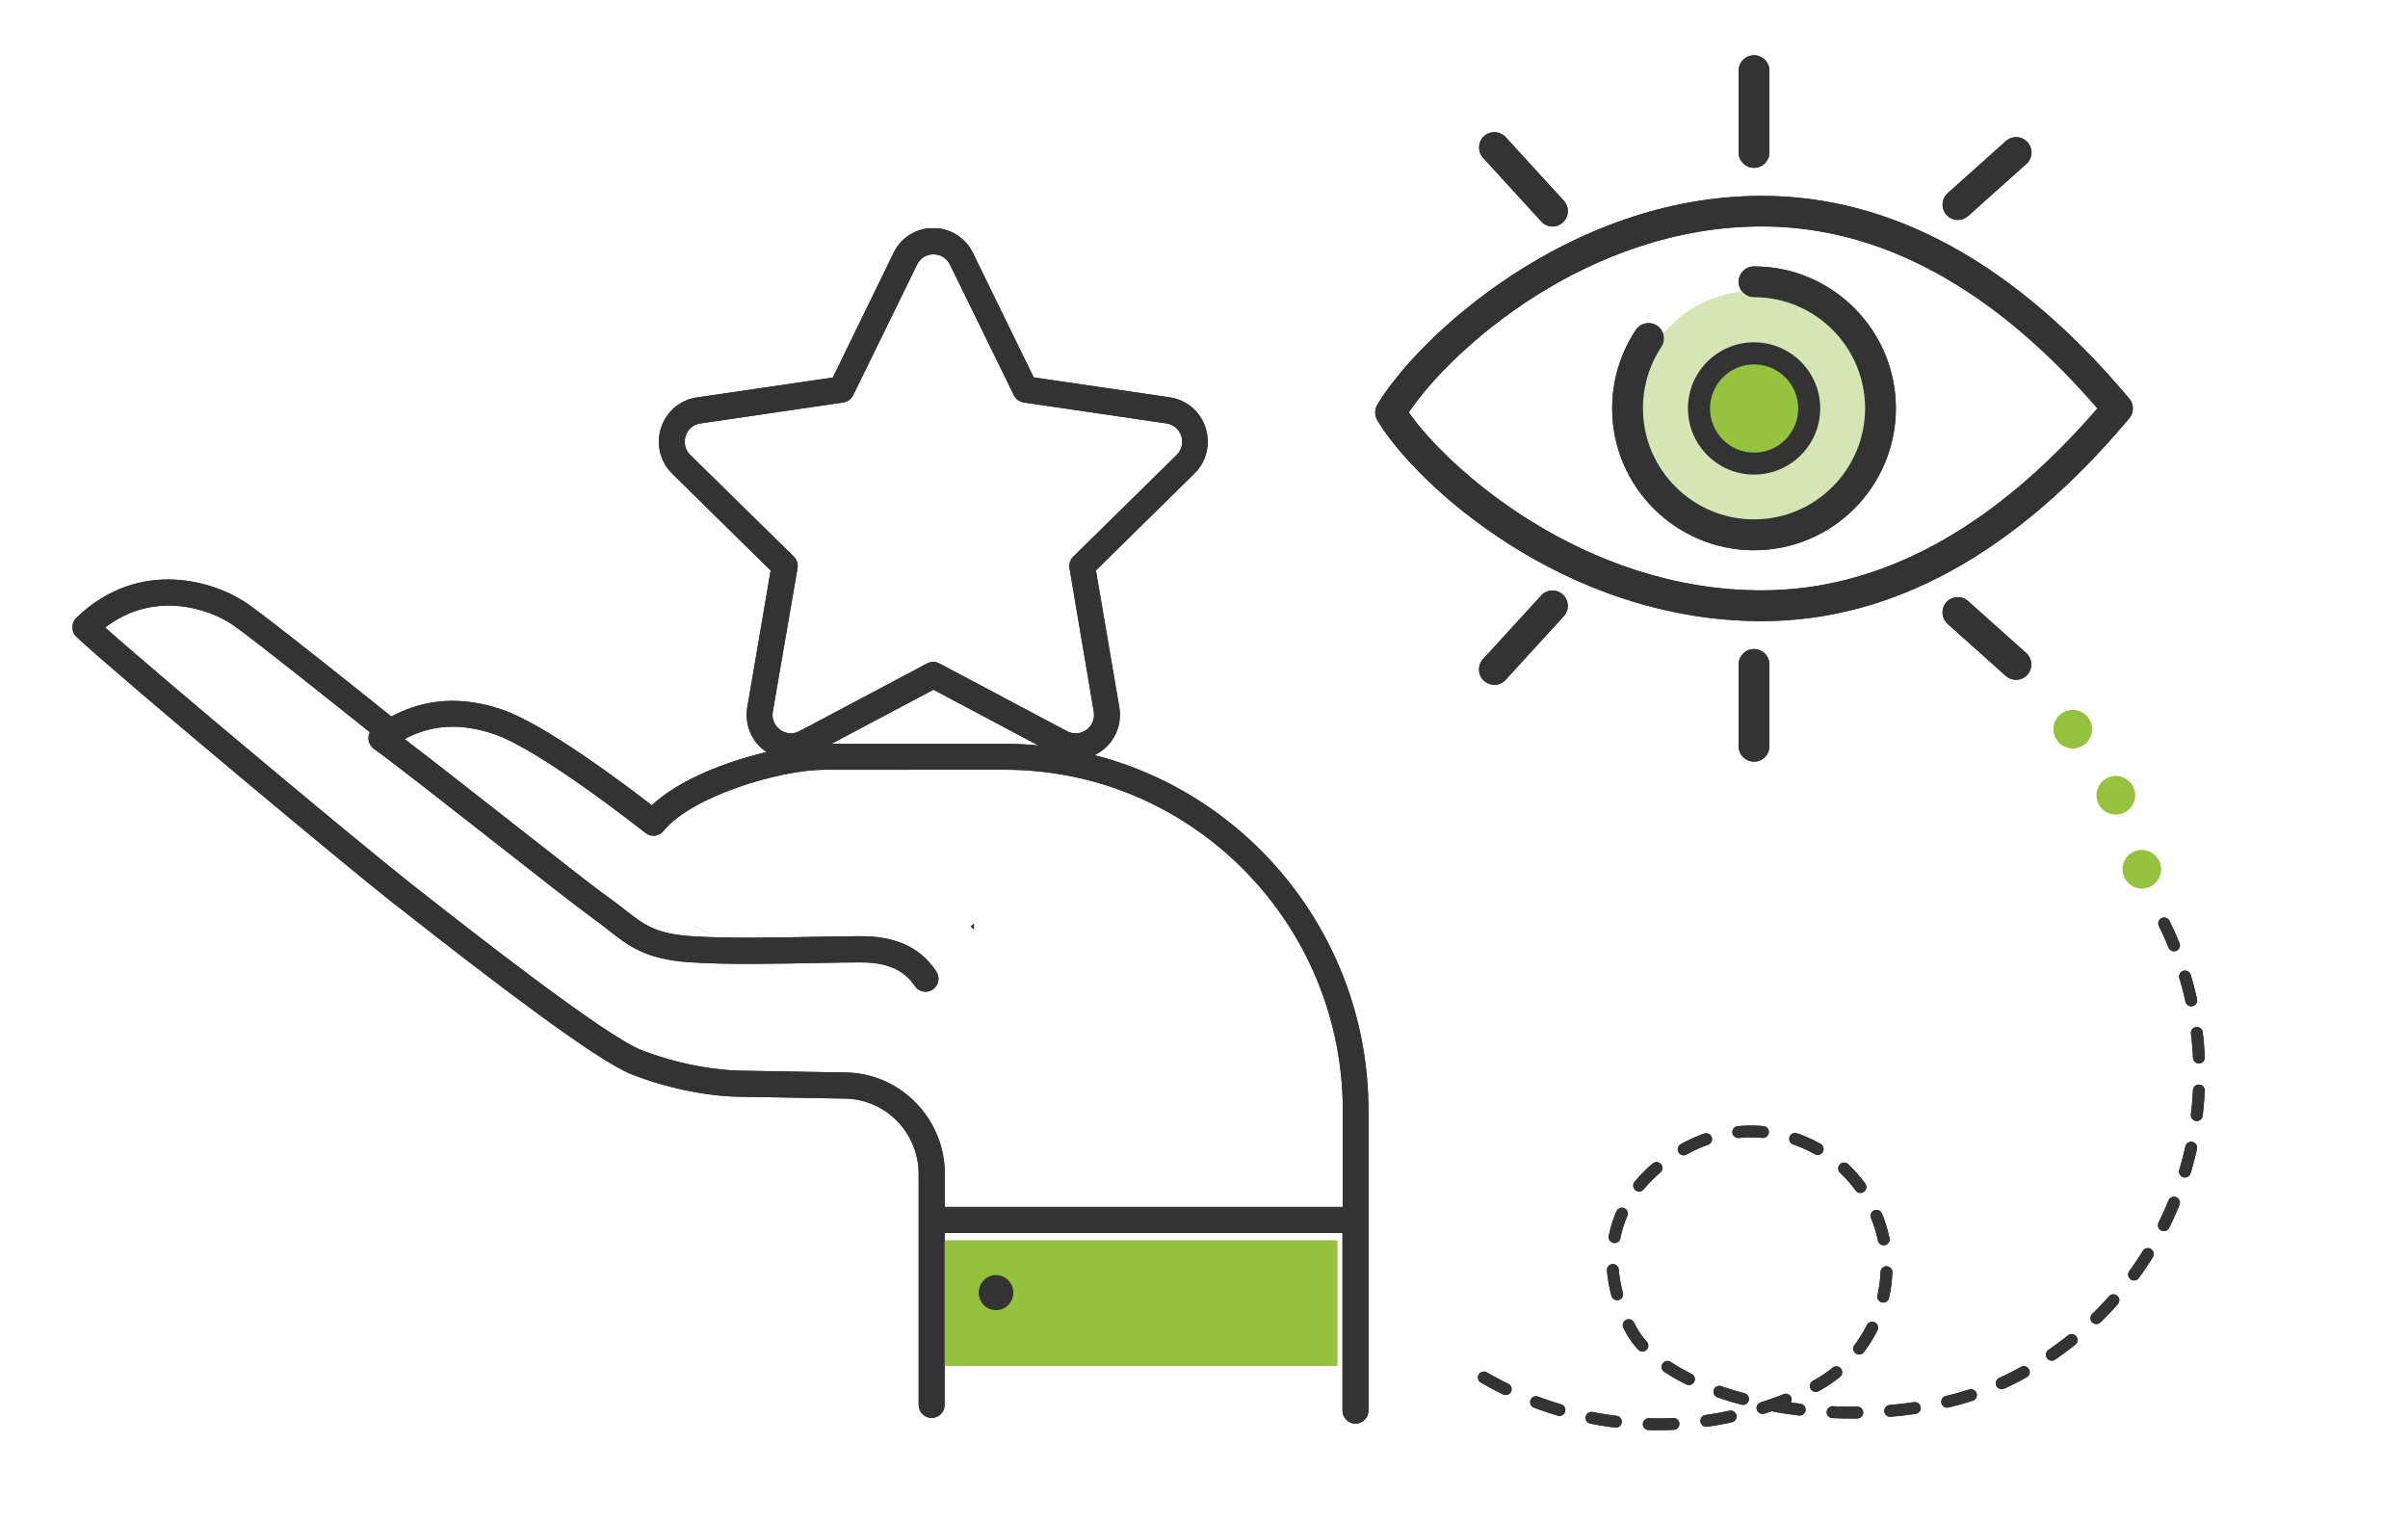 <?xml version="1.0" encoding="utf-8"?>
<!-- Generator: Adobe Illustrator 24.0.3, SVG Export Plug-In . SVG Version: 6.00 Build 0)  -->
<svg version="1.1" id="Layer_1" xmlns="http://www.w3.org/2000/svg" xmlns:xlink="http://www.w3.org/1999/xlink" x="0px" y="0px"
	 viewBox="0 0 211.35 133.65" style="enable-background:new 0 0 211.35 133.65;" xml:space="preserve">
<style type="text/css">
	.st0{clip-path:url(#SVGID_2_);}
	.st1{clip-path:url(#SVGID_4_);fill:#D5E5B3;}
	.st2{clip-path:url(#SVGID_6_);}
	.st3{clip-path:url(#SVGID_8_);fill:#333333;}
	.st4{clip-path:url(#SVGID_10_);}
	.st5{clip-path:url(#SVGID_12_);fill:#333333;}
	.st6{clip-path:url(#SVGID_14_);}
	.st7{clip-path:url(#SVGID_16_);fill:#333333;}
	.st8{clip-path:url(#SVGID_18_);}
	.st9{clip-path:url(#SVGID_20_);fill:#333333;}
	.st10{clip-path:url(#SVGID_22_);}
	.st11{clip-path:url(#SVGID_24_);fill:#333333;}
	.st12{clip-path:url(#SVGID_26_);}
	.st13{clip-path:url(#SVGID_28_);fill:#333333;}
	.st14{clip-path:url(#SVGID_30_);}
	.st15{clip-path:url(#SVGID_32_);fill:#333333;}
	.st16{clip-path:url(#SVGID_34_);}
	.st17{clip-path:url(#SVGID_36_);fill:#333333;}
	.st18{clip-path:url(#SVGID_38_);}
	.st19{clip-path:url(#SVGID_40_);fill:#333333;}
	.st20{clip-path:url(#SVGID_42_);}
	.st21{clip-path:url(#SVGID_44_);fill:#95C23F;}
	
		.st22{fill:none;stroke:#333333;stroke-width:1.041;stroke-linecap:round;stroke-linejoin:round;stroke-miterlimit:10;stroke-dasharray:2.171,2.894;}
	.st23{clip-path:url(#SVGID_46_);}
	.st24{clip-path:url(#SVGID_48_);fill:#95C23F;}
	.st25{clip-path:url(#SVGID_50_);}
	.st26{clip-path:url(#SVGID_52_);enable-background:new    ;}
	.st27{clip-path:url(#SVGID_54_);}
	
		.st28{clip-path:url(#SVGID_56_);fill:none;stroke:#333333;stroke-width:1.388;stroke-linecap:round;stroke-linejoin:round;stroke-miterlimit:10;}
	.st29{clip-path:url(#SVGID_58_);}
	.st30{clip-path:url(#SVGID_60_);fill:#95C23F;}
	.st31{clip-path:url(#SVGID_62_);}
	.st32{clip-path:url(#SVGID_64_);enable-background:new    ;}
	.st33{clip-path:url(#SVGID_66_);}
	
		.st34{clip-path:url(#SVGID_68_);fill:none;stroke:#333333;stroke-width:1.388;stroke-linecap:round;stroke-linejoin:round;stroke-miterlimit:10;}
	.st35{clip-path:url(#SVGID_70_);}
	.st36{clip-path:url(#SVGID_72_);fill:#95C23F;}
	.st37{clip-path:url(#SVGID_74_);}
	.st38{clip-path:url(#SVGID_76_);enable-background:new    ;}
	.st39{clip-path:url(#SVGID_78_);}
	
		.st40{clip-path:url(#SVGID_80_);fill:none;stroke:#333333;stroke-width:1.388;stroke-linecap:round;stroke-linejoin:round;stroke-miterlimit:10;}
	.st41{clip-path:url(#SVGID_82_);}
	.st42{clip-path:url(#SVGID_84_);fill:#333333;}
	.st43{clip-path:url(#SVGID_86_);}
	.st44{clip-path:url(#SVGID_88_);fill:#333333;}
	.st45{clip-path:url(#SVGID_90_);}
	.st46{clip-path:url(#SVGID_92_);fill:#95C23E;}
	.st47{clip-path:url(#SVGID_94_);}
	.st48{clip-path:url(#SVGID_96_);fill:#343334;}
	.st49{clip-path:url(#SVGID_98_);}
	.st50{clip-path:url(#SVGID_100_);enable-background:new    ;}
	.st51{clip-path:url(#SVGID_102_);}
	.st52{clip-path:url(#SVGID_104_);}
	.st53{clip-path:url(#SVGID_106_);fill:#343334;}
	.st54{clip-path:url(#SVGID_108_);}
	.st55{clip-path:url(#SVGID_110_);fill:#D5E5B3;}
	.st56{clip-path:url(#SVGID_112_);}
	.st57{clip-path:url(#SVGID_114_);fill:#333333;}
	.st58{clip-path:url(#SVGID_116_);}
	.st59{clip-path:url(#SVGID_118_);fill:#333333;}
	.st60{clip-path:url(#SVGID_120_);}
	.st61{clip-path:url(#SVGID_122_);fill:#333333;}
	.st62{clip-path:url(#SVGID_124_);}
	.st63{clip-path:url(#SVGID_126_);fill:#333333;}
	.st64{clip-path:url(#SVGID_128_);}
	.st65{clip-path:url(#SVGID_130_);fill:#333333;}
	.st66{clip-path:url(#SVGID_132_);}
	.st67{clip-path:url(#SVGID_134_);fill:#333333;}
	.st68{clip-path:url(#SVGID_136_);}
	.st69{clip-path:url(#SVGID_138_);fill:#333333;}
	.st70{clip-path:url(#SVGID_140_);}
	.st71{clip-path:url(#SVGID_142_);fill:#333333;}
	.st72{clip-path:url(#SVGID_144_);}
	.st73{clip-path:url(#SVGID_146_);fill:#333333;}
	.st74{clip-path:url(#SVGID_148_);}
	.st75{clip-path:url(#SVGID_150_);fill:#95C23F;}
	.st76{clip-path:url(#SVGID_152_);}
	.st77{clip-path:url(#SVGID_154_);fill:#95C23F;}
	.st78{clip-path:url(#SVGID_156_);}
	.st79{clip-path:url(#SVGID_158_);enable-background:new    ;}
	.st80{clip-path:url(#SVGID_160_);}
	
		.st81{clip-path:url(#SVGID_162_);fill:none;stroke:#333333;stroke-width:1.388;stroke-linecap:round;stroke-linejoin:round;stroke-miterlimit:10;}
	.st82{clip-path:url(#SVGID_164_);}
	.st83{clip-path:url(#SVGID_166_);fill:#95C23F;}
	.st84{clip-path:url(#SVGID_168_);}
	.st85{clip-path:url(#SVGID_170_);enable-background:new    ;}
	.st86{clip-path:url(#SVGID_172_);}
	
		.st87{clip-path:url(#SVGID_174_);fill:none;stroke:#333333;stroke-width:1.388;stroke-linecap:round;stroke-linejoin:round;stroke-miterlimit:10;}
	.st88{clip-path:url(#SVGID_176_);}
	.st89{clip-path:url(#SVGID_178_);fill:#95C23F;}
	.st90{clip-path:url(#SVGID_180_);}
	.st91{clip-path:url(#SVGID_182_);enable-background:new    ;}
	.st92{clip-path:url(#SVGID_184_);}
	
		.st93{clip-path:url(#SVGID_186_);fill:none;stroke:#333333;stroke-width:1.388;stroke-linecap:round;stroke-linejoin:round;stroke-miterlimit:10;}
	.st94{clip-path:url(#SVGID_188_);}
	.st95{clip-path:url(#SVGID_190_);fill:#333333;}
	.st96{clip-path:url(#SVGID_192_);}
	.st97{clip-path:url(#SVGID_194_);fill:#333333;}
	.st98{clip-path:url(#SVGID_196_);}
	.st99{clip-path:url(#SVGID_198_);fill:#95C23E;}
	.st100{clip-path:url(#SVGID_200_);}
	.st101{clip-path:url(#SVGID_202_);fill:#343334;}
	.st102{clip-path:url(#SVGID_204_);}
	.st103{clip-path:url(#SVGID_206_);enable-background:new    ;}
	.st104{clip-path:url(#SVGID_208_);}
	.st105{clip-path:url(#SVGID_210_);}
	.st106{clip-path:url(#SVGID_212_);fill:#343334;}
</style>
<g>
	<defs>
		<path id="SVGID_1_" d="M164.25,35.85c0,5.69-4.61,10.3-10.3,10.3c-5.69,0-10.3-4.61-10.3-10.3c0-5.69,4.61-10.3,10.3-10.3
			C159.64,25.55,164.25,30.16,164.25,35.85"/>
	</defs>
	<clipPath id="SVGID_2_">
		<use xlink:href="#SVGID_1_"  style="overflow:visible;"/>
	</clipPath>
	<g class="st0">
		<defs>
			<rect id="SVGID_3_" x="-219.63" y="-898.14" width="1440" height="1962"/>
		</defs>
		<clipPath id="SVGID_4_">
			<use xlink:href="#SVGID_3_"  style="overflow:visible;"/>
		</clipPath>
		<rect x="138.65" y="20.55" class="st1" width="30.6" height="30.6"/>
	</g>
</g>
<g>
	<defs>
		<path id="SVGID_5_" d="M154.63,54.51c-17.4,0-30.45-12.1-33.74-17.62c-0.25-0.42-0.25-0.95,0-1.38
			c3.42-5.74,16.66-18.32,33.74-18.32c11.4,0,22.17,5.89,32.01,17.5l0.24,0.28c0.43,0.5,0.43,1.24,0,1.75L186.64,37
			C176.8,48.62,166.03,54.51,154.63,54.51 M123.65,36.19c3.34,4.8,15.21,15.62,30.98,15.62c10.38,0,20.29-5.37,29.46-15.97
			c-9.17-10.6-19.08-15.97-29.46-15.97C139.36,19.88,127.41,30.61,123.65,36.19"/>
	</defs>
	<clipPath id="SVGID_6_">
		<use xlink:href="#SVGID_5_"  style="overflow:visible;"/>
	</clipPath>
	<g class="st2">
		<defs>
			<rect id="SVGID_7_" x="-219.63" y="-898.14" width="1440" height="1962"/>
		</defs>
		<clipPath id="SVGID_8_">
			<use xlink:href="#SVGID_7_"  style="overflow:visible;"/>
		</clipPath>
		<rect x="115.7" y="12.19" class="st3" width="76.5" height="47.32"/>
	</g>
</g>
<g>
	<defs>
		<path id="SVGID_9_" d="M153.95,48.29c-6.86,0-12.45-5.58-12.45-12.45c0-2.46,0.72-4.83,2.07-6.88c0.41-0.62,1.25-0.79,1.87-0.38
			c0.62,0.41,0.79,1.25,0.38,1.86c-1.06,1.6-1.62,3.46-1.62,5.39c0,5.38,4.38,9.75,9.75,9.75c5.38,0,9.75-4.38,9.75-9.75
			c0-5.38-4.38-9.75-9.75-9.75c-0.74,0-1.35-0.6-1.35-1.35c0-0.74,0.6-1.35,1.35-1.35c6.86,0,12.45,5.58,12.45,12.45
			C166.4,42.71,160.82,48.29,153.95,48.29"/>
	</defs>
	<clipPath id="SVGID_10_">
		<use xlink:href="#SVGID_9_"  style="overflow:visible;"/>
	</clipPath>
	<g class="st4">
		<defs>
			<rect id="SVGID_11_" x="-219.63" y="-898.14" width="1440" height="1962"/>
		</defs>
		<clipPath id="SVGID_12_">
			<use xlink:href="#SVGID_11_"  style="overflow:visible;"/>
		</clipPath>
		<rect x="136.51" y="18.4" class="st5" width="34.89" height="34.89"/>
	</g>
</g>
<g>
	<defs>
		<path id="SVGID_13_" d="M153.95,41.65c-3.2,0-5.8-2.61-5.8-5.81c0-3.2,2.6-5.8,5.8-5.8c3.2,0,5.81,2.6,5.81,5.8
			C159.76,39.05,157.15,41.65,153.95,41.65 M153.95,32.73c-1.72,0-3.11,1.4-3.11,3.11c0,1.72,1.4,3.11,3.11,3.11
			c1.72,0,3.11-1.4,3.11-3.11C157.07,34.13,155.67,32.73,153.95,32.73"/>
	</defs>
	<clipPath id="SVGID_14_">
		<use xlink:href="#SVGID_13_"  style="overflow:visible;"/>
	</clipPath>
	<g class="st6">
		<defs>
			<rect id="SVGID_15_" x="-219.63" y="-898.14" width="1440" height="1962"/>
		</defs>
		<clipPath id="SVGID_16_">
			<use xlink:href="#SVGID_15_"  style="overflow:visible;"/>
		</clipPath>
		<rect x="143.15" y="25.04" class="st7" width="21.61" height="21.61"/>
	</g>
</g>
<g>
	<defs>
		<path id="SVGID_17_" d="M136.27,19.88c-0.36,0-0.73-0.15-0.99-0.44l-5.11-5.59c-0.5-0.55-0.46-1.4,0.08-1.9
			c0.55-0.5,1.4-0.46,1.9,0.08l5.11,5.59c0.5,0.55,0.46,1.4-0.09,1.9C136.92,19.76,136.6,19.88,136.27,19.88"/>
	</defs>
	<clipPath id="SVGID_18_">
		<use xlink:href="#SVGID_17_"  style="overflow:visible;"/>
	</clipPath>
	<g class="st8">
		<defs>
			<rect id="SVGID_19_" x="-219.63" y="-898.14" width="1440" height="1962"/>
		</defs>
		<clipPath id="SVGID_20_">
			<use xlink:href="#SVGID_19_"  style="overflow:visible;"/>
		</clipPath>
		<rect x="124.82" y="6.6" class="st9" width="17.8" height="18.28"/>
	</g>
</g>
<g>
	<defs>
		<path id="SVGID_21_" d="M153.95,14.73c-0.74,0-1.35-0.6-1.35-1.35V6.2c0-0.74,0.6-1.35,1.35-1.35c0.74,0,1.35,0.6,1.35,1.35v7.18
			C155.3,14.13,154.7,14.73,153.95,14.73"/>
	</defs>
	<clipPath id="SVGID_22_">
		<use xlink:href="#SVGID_21_"  style="overflow:visible;"/>
	</clipPath>
	<g class="st10">
		<defs>
			<rect id="SVGID_23_" x="-219.63" y="-898.14" width="1440" height="1962"/>
		</defs>
		<clipPath id="SVGID_24_">
			<use xlink:href="#SVGID_23_"  style="overflow:visible;"/>
		</clipPath>
		<rect x="147.61" y="-0.14" class="st11" width="12.69" height="19.87"/>
	</g>
</g>
<g>
	<defs>
		<path id="SVGID_25_" d="M171.84,19.3c-0.37,0-0.74-0.15-1-0.45c-0.5-0.56-0.45-1.4,0.11-1.9l5.11-4.57
			c0.56-0.5,1.41-0.45,1.9,0.11c0.5,0.55,0.45,1.41-0.11,1.9l-5.11,4.57C172.48,19.18,172.16,19.3,171.84,19.3"/>
	</defs>
	<clipPath id="SVGID_26_">
		<use xlink:href="#SVGID_25_"  style="overflow:visible;"/>
	</clipPath>
	<g class="st12">
		<defs>
			<rect id="SVGID_27_" x="-219.63" y="-898.14" width="1440" height="1962"/>
		</defs>
		<clipPath id="SVGID_28_">
			<use xlink:href="#SVGID_27_"  style="overflow:visible;"/>
		</clipPath>
		<rect x="165.49" y="7.04" class="st13" width="17.8" height="17.26"/>
	</g>
</g>
<g>
	<defs>
		<path id="SVGID_29_" d="M131.16,60.1c-0.32,0-0.65-0.12-0.91-0.35c-0.55-0.5-0.59-1.35-0.09-1.9l5.11-5.59
			c0.5-0.55,1.35-0.59,1.9-0.08c0.55,0.5,0.59,1.35,0.08,1.9l-5.11,5.59C131.89,59.95,131.53,60.1,131.16,60.1"/>
	</defs>
	<clipPath id="SVGID_30_">
		<use xlink:href="#SVGID_29_"  style="overflow:visible;"/>
	</clipPath>
	<g class="st14">
		<defs>
			<rect id="SVGID_31_" x="-219.63" y="-898.14" width="1440" height="1962"/>
		</defs>
		<clipPath id="SVGID_32_">
			<use xlink:href="#SVGID_31_"  style="overflow:visible;"/>
		</clipPath>
		<rect x="124.82" y="46.82" class="st15" width="17.8" height="18.28"/>
	</g>
</g>
<g>
	<defs>
		<path id="SVGID_33_" d="M153.95,66.84c-0.74,0-1.35-0.6-1.35-1.35v-7.18c0-0.74,0.6-1.35,1.35-1.35c0.74,0,1.35,0.6,1.35,1.35
			v7.18C155.3,66.24,154.7,66.84,153.95,66.84"/>
	</defs>
	<clipPath id="SVGID_34_">
		<use xlink:href="#SVGID_33_"  style="overflow:visible;"/>
	</clipPath>
	<g class="st16">
		<defs>
			<rect id="SVGID_35_" x="-219.63" y="-898.14" width="1440" height="1962"/>
		</defs>
		<clipPath id="SVGID_36_">
			<use xlink:href="#SVGID_35_"  style="overflow:visible;"/>
		</clipPath>
		<rect x="147.61" y="51.97" class="st17" width="12.69" height="19.87"/>
	</g>
</g>
<g>
	<defs>
		<path id="SVGID_37_" d="M176.95,59.66c-0.32,0-0.64-0.11-0.9-0.34l-5.11-4.57c-0.55-0.5-0.6-1.35-0.11-1.9
			c0.5-0.55,1.35-0.6,1.9-0.11l5.11,4.57c0.55,0.5,0.6,1.35,0.11,1.9C177.69,59.51,177.32,59.66,176.95,59.66"/>
	</defs>
	<clipPath id="SVGID_38_">
		<use xlink:href="#SVGID_37_"  style="overflow:visible;"/>
	</clipPath>
	<g class="st18">
		<defs>
			<rect id="SVGID_39_" x="-219.63" y="-898.14" width="1440" height="1962"/>
		</defs>
		<clipPath id="SVGID_40_">
			<use xlink:href="#SVGID_39_"  style="overflow:visible;"/>
		</clipPath>
		<rect x="165.49" y="47.4" class="st19" width="17.8" height="17.26"/>
	</g>
</g>
<g>
	<defs>
		<path id="SVGID_41_" d="M157.83,35.85c0,2.14-1.73,3.87-3.87,3.87c-2.14,0-3.87-1.73-3.87-3.87s1.73-3.87,3.87-3.87
			C156.09,31.98,157.83,33.71,157.83,35.85"/>
	</defs>
	<clipPath id="SVGID_42_">
		<use xlink:href="#SVGID_41_"  style="overflow:visible;"/>
	</clipPath>
	<g class="st20">
		<defs>
			<rect id="SVGID_43_" x="-219.63" y="-898.14" width="1440" height="1962"/>
		</defs>
		<clipPath id="SVGID_44_">
			<use xlink:href="#SVGID_43_"  style="overflow:visible;"/>
		</clipPath>
		<rect x="145.08" y="26.98" class="st21" width="17.74" height="17.74"/>
	</g>
</g>
<g>
	<path class="st22" d="M130.24,120.89c8.5,4.92,19.22,5.63,28.7,0.97c5.89-2.9,8.32-10.03,5.42-15.92
		c-2.9-5.89-10.03-8.32-15.92-5.42c-5.89,2.9-8.95,8.76-5.42,15.92c3.53,7.17,21.97,10.23,33.3,4.66
		c14.82-7.3,20.93-25.23,13.63-40.06"/>
</g>
<g>
	<defs>
		<path id="SVGID_45_" d="M181.12,65.47c-0.81-0.44-1.11-1.47-0.67-2.28c0.45-0.82,1.47-1.12,2.28-0.67
			c0.82,0.44,1.12,1.47,0.67,2.28C182.96,65.61,181.94,65.91,181.12,65.47"/>
	</defs>
	<clipPath id="SVGID_46_">
		<use xlink:href="#SVGID_45_"  style="overflow:visible;"/>
	</clipPath>
	<g class="st23">
		<defs>
			<rect id="SVGID_47_" x="-219.63" y="-898.14" width="1440" height="1962"/>
		</defs>
		<clipPath id="SVGID_48_">
			<use xlink:href="#SVGID_47_"  style="overflow:visible;"/>
		</clipPath>
		<rect x="175.25" y="57.31" class="st24" width="13.36" height="13.37"/>
	</g>
</g>
<g>
	<defs>
		<path id="SVGID_49_" d="M182.74,62.51c0.82,0.45,1.12,1.47,0.67,2.28c-0.44,0.82-1.47,1.11-2.28,0.67
			c-0.82-0.45-1.11-1.47-0.67-2.28C180.9,62.37,181.92,62.07,182.74,62.51z"/>
	</defs>
	<clipPath id="SVGID_50_">
		<use xlink:href="#SVGID_49_"  style="overflow:visible;"/>
	</clipPath>
	<g class="st25">
		<defs>
			<rect id="SVGID_51_" x="-219.63" y="-898.14" width="1440" height="1962"/>
		</defs>
		<clipPath id="SVGID_52_">
			<use xlink:href="#SVGID_51_"  style="overflow:visible;"/>
		</clipPath>
		<g class="st26">
			<g>
				<defs>
					<rect id="SVGID_53_" x="174.37" y="55.86" width="15" height="16"/>
				</defs>
				<clipPath id="SVGID_54_">
					<use xlink:href="#SVGID_53_"  style="overflow:visible;"/>
				</clipPath>
				<g class="st27">
					<defs>
						<rect id="SVGID_55_" x="179.37" y="61.86" width="5" height="5"/>
					</defs>
					<clipPath id="SVGID_56_">
						<use xlink:href="#SVGID_55_"  style="overflow:visible;"/>
					</clipPath>
					
						<rect x="177.54" y="59.6" transform="matrix(0.479 -0.878 0.878 0.479 38.561 192.98)" class="st28" width="8.78" height="8.77"/>
				</g>
			</g>
		</g>
	</g>
</g>
<g>
	<defs>
		<path id="SVGID_57_" d="M187.18,77.76c-0.81-0.44-1.11-1.47-0.67-2.28c0.45-0.82,1.47-1.11,2.28-0.67
			c0.82,0.44,1.12,1.47,0.67,2.28C189.01,77.91,187.99,78.21,187.18,77.76"/>
	</defs>
	<clipPath id="SVGID_58_">
		<use xlink:href="#SVGID_57_"  style="overflow:visible;"/>
	</clipPath>
	<g class="st29">
		<defs>
			<rect id="SVGID_59_" x="-219.63" y="-898.14" width="1440" height="1962"/>
		</defs>
		<clipPath id="SVGID_60_">
			<use xlink:href="#SVGID_59_"  style="overflow:visible;"/>
		</clipPath>
		<rect x="181.3" y="69.6" class="st30" width="13.36" height="13.37"/>
	</g>
</g>
<g>
	<defs>
		<path id="SVGID_61_" d="M188.79,74.81c0.82,0.45,1.12,1.47,0.67,2.28c-0.44,0.82-1.47,1.11-2.28,0.67
			c-0.82-0.44-1.12-1.47-0.67-2.28C186.95,74.66,187.97,74.36,188.79,74.81z"/>
	</defs>
	<clipPath id="SVGID_62_">
		<use xlink:href="#SVGID_61_"  style="overflow:visible;"/>
	</clipPath>
	<g class="st31">
		<defs>
			<rect id="SVGID_63_" x="-219.63" y="-898.14" width="1440" height="1962"/>
		</defs>
		<clipPath id="SVGID_64_">
			<use xlink:href="#SVGID_63_"  style="overflow:visible;"/>
		</clipPath>
		<g class="st32">
			<g>
				<defs>
					<rect id="SVGID_65_" x="180.37" y="68.86" width="15" height="15"/>
				</defs>
				<clipPath id="SVGID_66_">
					<use xlink:href="#SVGID_65_"  style="overflow:visible;"/>
				</clipPath>
				<g class="st33">
					<defs>
						<rect id="SVGID_67_" x="185.37" y="73.86" width="5" height="5"/>
					</defs>
					<clipPath id="SVGID_68_">
						<use xlink:href="#SVGID_67_"  style="overflow:visible;"/>
					</clipPath>
					
						<rect x="183.6" y="71.9" transform="matrix(0.479 -0.878 0.878 0.479 30.913 204.684)" class="st34" width="8.78" height="8.77"/>
				</g>
			</g>
		</g>
	</g>
</g>
<g>
	<defs>
		<path id="SVGID_69_" d="M184.9,71.27c-0.82-0.44-1.12-1.47-0.67-2.28c0.44-0.82,1.47-1.12,2.28-0.67
			c0.82,0.44,1.12,1.47,0.67,2.28C186.74,71.41,185.72,71.71,184.9,71.27"/>
	</defs>
	<clipPath id="SVGID_70_">
		<use xlink:href="#SVGID_69_"  style="overflow:visible;"/>
	</clipPath>
	<g class="st35">
		<defs>
			<rect id="SVGID_71_" x="-219.63" y="-898.14" width="1440" height="1962"/>
		</defs>
		<clipPath id="SVGID_72_">
			<use xlink:href="#SVGID_71_"  style="overflow:visible;"/>
		</clipPath>
		<rect x="179.03" y="63.11" class="st36" width="13.36" height="13.37"/>
	</g>
</g>
<g>
	<defs>
		<path id="SVGID_73_" d="M186.52,68.32c0.82,0.45,1.11,1.47,0.67,2.28c-0.45,0.82-1.47,1.12-2.28,0.67
			c-0.82-0.44-1.11-1.47-0.67-2.28C184.68,68.17,185.7,67.87,186.52,68.32z"/>
	</defs>
	<clipPath id="SVGID_74_">
		<use xlink:href="#SVGID_73_"  style="overflow:visible;"/>
	</clipPath>
	<g class="st37">
		<defs>
			<rect id="SVGID_75_" x="-219.63" y="-898.14" width="1440" height="1962"/>
		</defs>
		<clipPath id="SVGID_76_">
			<use xlink:href="#SVGID_75_"  style="overflow:visible;"/>
		</clipPath>
		<g class="st38">
			<g>
				<defs>
					<rect id="SVGID_77_" x="177.37" y="61.86" width="16" height="16"/>
				</defs>
				<clipPath id="SVGID_78_">
					<use xlink:href="#SVGID_77_"  style="overflow:visible;"/>
				</clipPath>
				<g class="st39">
					<defs>
						<rect id="SVGID_79_" x="183.37" y="67.86" width="5" height="4"/>
					</defs>
					<clipPath id="SVGID_80_">
						<use xlink:href="#SVGID_79_"  style="overflow:visible;"/>
					</clipPath>
					
						<rect x="181.32" y="65.41" transform="matrix(0.479 -0.878 0.878 0.479 35.428 199.309)" class="st40" width="8.78" height="8.77"/>
				</g>
			</g>
		</g>
	</g>
</g>
<g>
	<defs>
		<path id="SVGID_81_" d="M85.48,81.06v0.51l-0.28-0.28C85.3,81.22,85.39,81.14,85.48,81.06"/>
	</defs>
	<clipPath id="SVGID_82_">
		<use xlink:href="#SVGID_81_"  style="overflow:visible;"/>
	</clipPath>
	<g class="st41">
		<defs>
			<rect id="SVGID_83_" x="-219.63" y="-898.14" width="1440" height="1962"/>
		</defs>
		<clipPath id="SVGID_84_">
			<use xlink:href="#SVGID_83_"  style="overflow:visible;"/>
		</clipPath>
		<rect x="80.2" y="76.06" class="st42" width="10.28" height="10.51"/>
	</g>
</g>
<g>
	<defs>
		<path id="SVGID_85_" d="M68.77,83.74c0.6,0.06,1.21,0.09,1.82,0.09v-0.01C69.98,83.82,69.38,83.8,68.77,83.74 M60,80.66
			c0.8,0.53,1.62,1,2.48,1.39C61.63,81.65,60.8,81.19,60,80.66"/>
	</defs>
	<clipPath id="SVGID_86_">
		<use xlink:href="#SVGID_85_"  style="overflow:visible;"/>
	</clipPath>
	<g class="st43">
		<defs>
			<rect id="SVGID_87_" x="-219.63" y="-898.14" width="1440" height="1962"/>
		</defs>
		<clipPath id="SVGID_88_">
			<use xlink:href="#SVGID_87_"  style="overflow:visible;"/>
		</clipPath>
		<rect x="55" y="75.66" class="st44" width="20.59" height="13.17"/>
	</g>
</g>
<g>
	<defs>
		<rect id="SVGID_89_" x="82.37" y="108.86" width="35" height="11"/>
	</defs>
	<clipPath id="SVGID_90_">
		<use xlink:href="#SVGID_89_"  style="overflow:visible;"/>
	</clipPath>
	<g class="st45">
		<defs>
			<rect id="SVGID_91_" x="-219.63" y="-898.14" width="1440" height="1962"/>
		</defs>
		<clipPath id="SVGID_92_">
			<use xlink:href="#SVGID_91_"  style="overflow:visible;"/>
		</clipPath>
		<rect x="77.37" y="103.86" class="st46" width="45" height="21"/>
	</g>
</g>
<g>
	<defs>
		<path id="SVGID_93_" d="M87.42,114.98c-0.84,0-1.52-0.69-1.52-1.54c0-0.85,0.68-1.54,1.52-1.54c0.84,0,1.52,0.69,1.52,1.54
			C88.94,114.29,88.26,114.98,87.42,114.98"/>
	</defs>
	<clipPath id="SVGID_94_">
		<use xlink:href="#SVGID_93_"  style="overflow:visible;"/>
	</clipPath>
	<g class="st47">
		<defs>
			<rect id="SVGID_95_" x="-219.63" y="-898.14" width="1440" height="1962"/>
		</defs>
		<clipPath id="SVGID_96_">
			<use xlink:href="#SVGID_95_"  style="overflow:visible;"/>
		</clipPath>
		<rect x="80.89" y="106.91" class="st48" width="13.04" height="13.07"/>
	</g>
</g>
<g>
	<defs>
		<rect id="SVGID_97_" x="6.37" y="20.03" width="113.75" height="104.92"/>
	</defs>
	<clipPath id="SVGID_98_">
		<use xlink:href="#SVGID_97_"  style="overflow:visible;"/>
	</clipPath>
	<g class="st49">
		<defs>
			<rect id="SVGID_99_" x="-219.63" y="-898.14" width="1440" height="1962"/>
		</defs>
		<clipPath id="SVGID_100_">
			<use xlink:href="#SVGID_99_"  style="overflow:visible;"/>
		</clipPath>
		<g class="st50">
			<g>
				<defs>
					<rect id="SVGID_101_" x="6.37" y="19.86" width="114" height="106"/>
				</defs>
				<clipPath id="SVGID_102_">
					<use xlink:href="#SVGID_101_"  style="overflow:visible;"/>
				</clipPath>
				<g class="st51">
					<defs>
						<path id="SVGID_103_" d="M96.07,66.27c0.22-0.1,0.43-0.23,0.63-0.38c1.2-0.88,1.79-2.35,1.54-3.83l-2.05-12l8.64-8.5
							c1.07-1.05,1.44-2.59,0.98-4.02c-0.46-1.43-1.66-2.45-3.13-2.67l-11.95-1.75l-5.34-10.93c-0.66-1.34-2-2.18-3.49-2.18h0
							c-0.74,0-1.44,0.21-2.05,0.59c-0.6,0.37-1.1,0.92-1.42,1.59L73.1,33.13l-11.95,1.75c-1.47,0.22-2.67,1.24-3.13,2.67
							c-0.46,1.43-0.08,2.97,0.98,4.02l8.64,8.5l-2.05,12c-0.25,1.48,0.34,2.95,1.55,3.83c0.05,0.03,0.09,0.07,0.14,0.1
							c-3.56,0.84-7.69,2.43-10.07,4.67c-2.41-1.86-9.42-7.15-13.18-8.41c-3.51-1.18-6.69-0.98-9.68,0.62
							c-2.33-1.87-10.6-8.49-12.63-9.9c-2.75-1.92-9.44-4.13-15.02,1.24c-0.23,0.22-0.35,0.52-0.35,0.84c0,0.32,0.13,0.62,0.36,0.83
							c3.49,3.28,23.49,19.98,27.83,23.39l0.61,0.47c7.81,6.13,17.17,13.32,20.3,14.54c5.1,1.99,9.32,1.96,9.46,1.96l9.16,0.16
							c3.62,0,6.56,2.97,6.56,6.62v20.26c0,0.63,0.51,1.15,1.14,1.15c0.63,0,1.14-0.51,1.14-1.15v-15.09h34.92v15.59
							c0,0.63,0.51,1.15,1.14,1.15c0.63,0,1.14-0.51,1.14-1.15V97.49C120.12,82.47,109.88,69.81,96.07,66.27z M60.59,39.93
							c-0.45-0.44-0.6-1.06-0.41-1.67c0.19-0.6,0.68-1.01,1.3-1.1l12.54-1.84c0.37-0.06,0.69-0.29,0.86-0.63l5.61-11.46
							c0.14-0.28,0.34-0.51,0.59-0.67c0.25-0.15,0.53-0.24,0.85-0.24c0.63,0,1.17,0.34,1.45,0.91l5.61,11.46
							c0.16,0.34,0.48,0.57,0.85,0.63l12.54,1.84c0.62,0.09,1.1,0.5,1.3,1.1c0.19,0.6,0.04,1.23-0.41,1.67l-9.07,8.92
							c-0.27,0.26-0.39,0.64-0.33,1.02L96,62.46c0.1,0.62-0.13,1.21-0.64,1.58c-0.51,0.38-1.15,0.42-1.7,0.13l-11.22-5.95
							c-0.33-0.18-0.72-0.18-1.06,0l-11.22,5.95c-0.55,0.29-1.18,0.24-1.69-0.13c-0.5-0.37-0.75-0.96-0.64-1.59L70,49.86
							c0.06-0.37-0.06-0.75-0.33-1.02L60.59,39.93z M91.14,65.42c-0.97-0.1-1.95-0.14-2.95-0.14H72.97l8.96-4.75L91.14,65.42z
							 M117.85,105.92H82.93v-2.88c0-4.91-3.96-8.92-8.81-8.92l-9.18-0.16c-0.05-0.01-3.96,0.02-8.65-1.81
							c-3.22-1.25-15.21-10.67-19.72-14.21l-0.61-0.48c-4.02-3.16-21.53-17.76-26.73-22.39c4.31-3.3,9.15-1.65,11.23-0.21
							c1.83,1.27,9.18,7.15,12,9.4v0c-0.08,0.16-0.12,0.34-0.12,0.53c0,0.37,0.19,0.72,0.49,0.94c1.25,0.87,6.08,4.65,10.34,7.99
							c3.92,3.08,7.63,5.98,8.68,6.73c0.58,0.41,1.06,0.79,1.53,1.16c1.84,1.44,3.3,2.58,7.17,2.84c3.19,0.22,7.68,0.13,11.29,0.06
							c1.49-0.03,2.78-0.05,3.75-0.05c2.91,0,4.04,1.11,4.71,2.08c0.36,0.52,1.06,0.65,1.58,0.29s0.65-1.07,0.29-1.59
							c-0.9-1.32-2.56-3.08-6.58-3.08c-1,0-2.3,0.03-3.8,0.05c-3.56,0.07-8,0.16-11.09-0.05c-3.17-0.22-4.15-0.98-5.92-2.37
							c-0.47-0.37-1-0.78-1.62-1.22c-1.01-0.71-4.69-3.6-8.59-6.66c-3.46-2.71-7.01-5.5-9.06-7.05c2.43-1.29,4.91-1.42,7.84-0.44
							c4.1,1.38,13.21,8.61,13.31,8.68c0.49,0.39,1.19,0.31,1.58-0.18c2.47-3.06,10.27-5.37,14.12-5.37H88.2
							c16.35,0,29.66,13.42,29.66,29.92V105.92z"/>
					</defs>
					<clipPath id="SVGID_104_">
						<use xlink:href="#SVGID_103_"  style="overflow:visible;"/>
					</clipPath>
					<g class="st52">
						<defs>
							<rect id="SVGID_105_" x="6.37" y="19.86" width="114" height="106"/>
						</defs>
						<clipPath id="SVGID_106_">
							<use xlink:href="#SVGID_105_"  style="overflow:visible;"/>
						</clipPath>
						<rect x="1.37" y="15.03" class="st53" width="123.75" height="114.92"/>
					</g>
				</g>
			</g>
		</g>
	</g>
</g>
<g>
	<defs>
		<path id="SVGID_107_" d="M164.25,35.85c0,5.69-4.61,10.3-10.3,10.3c-5.69,0-10.3-4.61-10.3-10.3c0-5.69,4.61-10.3,10.3-10.3
			C159.64,25.55,164.25,30.16,164.25,35.85"/>
	</defs>
	<clipPath id="SVGID_108_">
		<use xlink:href="#SVGID_107_"  style="overflow:visible;"/>
	</clipPath>
	<g class="st54">
		<defs>
			<rect id="SVGID_109_" x="-219.63" y="-898.14" width="1440" height="1962"/>
		</defs>
		<clipPath id="SVGID_110_">
			<use xlink:href="#SVGID_109_"  style="overflow:visible;"/>
		</clipPath>
		<rect x="138.65" y="20.55" class="st55" width="30.6" height="30.6"/>
	</g>
</g>
<g>
	<defs>
		<path id="SVGID_111_" d="M154.63,54.51c-17.4,0-30.45-12.1-33.74-17.62c-0.25-0.42-0.25-0.95,0-1.38
			c3.42-5.74,16.66-18.32,33.74-18.32c11.4,0,22.17,5.89,32.01,17.5l0.24,0.28c0.43,0.5,0.43,1.24,0,1.75L186.64,37
			C176.8,48.62,166.03,54.51,154.63,54.51 M123.65,36.19c3.34,4.8,15.21,15.62,30.98,15.62c10.38,0,20.29-5.37,29.46-15.97
			c-9.17-10.6-19.08-15.97-29.46-15.97C139.36,19.88,127.41,30.61,123.65,36.19"/>
	</defs>
	<clipPath id="SVGID_112_">
		<use xlink:href="#SVGID_111_"  style="overflow:visible;"/>
	</clipPath>
	<g class="st56">
		<defs>
			<rect id="SVGID_113_" x="-219.63" y="-898.14" width="1440" height="1962"/>
		</defs>
		<clipPath id="SVGID_114_">
			<use xlink:href="#SVGID_113_"  style="overflow:visible;"/>
		</clipPath>
		<rect x="115.7" y="12.19" class="st57" width="76.5" height="47.32"/>
	</g>
</g>
<g>
	<defs>
		<path id="SVGID_115_" d="M153.95,48.29c-6.86,0-12.45-5.58-12.45-12.45c0-2.46,0.72-4.83,2.07-6.88c0.41-0.62,1.25-0.79,1.87-0.38
			c0.62,0.41,0.79,1.25,0.38,1.86c-1.06,1.6-1.62,3.46-1.62,5.39c0,5.38,4.38,9.75,9.75,9.75c5.38,0,9.75-4.38,9.75-9.75
			c0-5.38-4.38-9.75-9.75-9.75c-0.74,0-1.35-0.6-1.35-1.35c0-0.74,0.6-1.35,1.35-1.35c6.86,0,12.45,5.58,12.45,12.45
			C166.4,42.71,160.82,48.29,153.95,48.29"/>
	</defs>
	<clipPath id="SVGID_116_">
		<use xlink:href="#SVGID_115_"  style="overflow:visible;"/>
	</clipPath>
	<g class="st58">
		<defs>
			<rect id="SVGID_117_" x="-219.63" y="-898.14" width="1440" height="1962"/>
		</defs>
		<clipPath id="SVGID_118_">
			<use xlink:href="#SVGID_117_"  style="overflow:visible;"/>
		</clipPath>
		<rect x="136.51" y="18.4" class="st59" width="34.89" height="34.89"/>
	</g>
</g>
<g>
	<defs>
		<path id="SVGID_119_" d="M153.95,41.65c-3.2,0-5.8-2.61-5.8-5.81c0-3.2,2.6-5.8,5.8-5.8c3.2,0,5.81,2.6,5.81,5.8
			C159.76,39.05,157.15,41.65,153.95,41.65 M153.95,32.73c-1.72,0-3.11,1.4-3.11,3.11c0,1.72,1.4,3.11,3.11,3.11
			c1.72,0,3.11-1.4,3.11-3.11C157.07,34.13,155.67,32.73,153.95,32.73"/>
	</defs>
	<clipPath id="SVGID_120_">
		<use xlink:href="#SVGID_119_"  style="overflow:visible;"/>
	</clipPath>
	<g class="st60">
		<defs>
			<rect id="SVGID_121_" x="-219.63" y="-898.14" width="1440" height="1962"/>
		</defs>
		<clipPath id="SVGID_122_">
			<use xlink:href="#SVGID_121_"  style="overflow:visible;"/>
		</clipPath>
		<rect x="143.15" y="25.04" class="st61" width="21.61" height="21.61"/>
	</g>
</g>
<g>
	<defs>
		<path id="SVGID_123_" d="M136.27,19.88c-0.36,0-0.73-0.15-0.99-0.44l-5.11-5.59c-0.5-0.55-0.46-1.4,0.08-1.9
			c0.55-0.5,1.4-0.46,1.9,0.08l5.11,5.59c0.5,0.55,0.46,1.4-0.09,1.9C136.92,19.76,136.6,19.88,136.27,19.88"/>
	</defs>
	<clipPath id="SVGID_124_">
		<use xlink:href="#SVGID_123_"  style="overflow:visible;"/>
	</clipPath>
	<g class="st62">
		<defs>
			<rect id="SVGID_125_" x="-219.63" y="-898.14" width="1440" height="1962"/>
		</defs>
		<clipPath id="SVGID_126_">
			<use xlink:href="#SVGID_125_"  style="overflow:visible;"/>
		</clipPath>
		<rect x="124.82" y="6.6" class="st63" width="17.8" height="18.28"/>
	</g>
</g>
<g>
	<defs>
		<path id="SVGID_127_" d="M153.95,14.73c-0.74,0-1.35-0.6-1.35-1.35V6.2c0-0.74,0.6-1.35,1.35-1.35c0.74,0,1.35,0.6,1.35,1.35v7.18
			C155.3,14.13,154.7,14.73,153.95,14.73"/>
	</defs>
	<clipPath id="SVGID_128_">
		<use xlink:href="#SVGID_127_"  style="overflow:visible;"/>
	</clipPath>
	<g class="st64">
		<defs>
			<rect id="SVGID_129_" x="-219.63" y="-898.14" width="1440" height="1962"/>
		</defs>
		<clipPath id="SVGID_130_">
			<use xlink:href="#SVGID_129_"  style="overflow:visible;"/>
		</clipPath>
		<rect x="147.61" y="-0.14" class="st65" width="12.69" height="19.87"/>
	</g>
</g>
<g>
	<defs>
		<path id="SVGID_131_" d="M171.84,19.3c-0.37,0-0.74-0.15-1-0.45c-0.5-0.56-0.45-1.4,0.11-1.9l5.11-4.57
			c0.56-0.5,1.41-0.45,1.9,0.11c0.5,0.55,0.45,1.41-0.11,1.9l-5.11,4.57C172.48,19.18,172.16,19.3,171.84,19.3"/>
	</defs>
	<clipPath id="SVGID_132_">
		<use xlink:href="#SVGID_131_"  style="overflow:visible;"/>
	</clipPath>
	<g class="st66">
		<defs>
			<rect id="SVGID_133_" x="-219.63" y="-898.14" width="1440" height="1962"/>
		</defs>
		<clipPath id="SVGID_134_">
			<use xlink:href="#SVGID_133_"  style="overflow:visible;"/>
		</clipPath>
		<rect x="165.49" y="7.04" class="st67" width="17.8" height="17.26"/>
	</g>
</g>
<g>
	<defs>
		<path id="SVGID_135_" d="M131.16,60.1c-0.32,0-0.65-0.12-0.91-0.35c-0.55-0.5-0.59-1.35-0.09-1.9l5.11-5.59
			c0.5-0.55,1.35-0.59,1.9-0.08c0.55,0.5,0.59,1.35,0.08,1.9l-5.11,5.59C131.89,59.95,131.53,60.1,131.16,60.1"/>
	</defs>
	<clipPath id="SVGID_136_">
		<use xlink:href="#SVGID_135_"  style="overflow:visible;"/>
	</clipPath>
	<g class="st68">
		<defs>
			<rect id="SVGID_137_" x="-219.63" y="-898.14" width="1440" height="1962"/>
		</defs>
		<clipPath id="SVGID_138_">
			<use xlink:href="#SVGID_137_"  style="overflow:visible;"/>
		</clipPath>
		<rect x="124.82" y="46.82" class="st69" width="17.8" height="18.28"/>
	</g>
</g>
<g>
	<defs>
		<path id="SVGID_139_" d="M153.95,66.84c-0.74,0-1.35-0.6-1.35-1.35v-7.18c0-0.74,0.6-1.35,1.35-1.35c0.74,0,1.35,0.6,1.35,1.35
			v7.18C155.3,66.24,154.7,66.84,153.95,66.84"/>
	</defs>
	<clipPath id="SVGID_140_">
		<use xlink:href="#SVGID_139_"  style="overflow:visible;"/>
	</clipPath>
	<g class="st70">
		<defs>
			<rect id="SVGID_141_" x="-219.63" y="-898.14" width="1440" height="1962"/>
		</defs>
		<clipPath id="SVGID_142_">
			<use xlink:href="#SVGID_141_"  style="overflow:visible;"/>
		</clipPath>
		<rect x="147.61" y="51.97" class="st71" width="12.69" height="19.87"/>
	</g>
</g>
<g>
	<defs>
		<path id="SVGID_143_" d="M176.95,59.66c-0.32,0-0.64-0.11-0.9-0.34l-5.11-4.57c-0.55-0.5-0.6-1.35-0.11-1.9
			c0.5-0.55,1.35-0.6,1.9-0.11l5.11,4.57c0.55,0.5,0.6,1.35,0.11,1.9C177.69,59.51,177.32,59.66,176.95,59.66"/>
	</defs>
	<clipPath id="SVGID_144_">
		<use xlink:href="#SVGID_143_"  style="overflow:visible;"/>
	</clipPath>
	<g class="st72">
		<defs>
			<rect id="SVGID_145_" x="-219.63" y="-898.14" width="1440" height="1962"/>
		</defs>
		<clipPath id="SVGID_146_">
			<use xlink:href="#SVGID_145_"  style="overflow:visible;"/>
		</clipPath>
		<rect x="165.49" y="47.4" class="st73" width="17.8" height="17.26"/>
	</g>
</g>
<g>
	<defs>
		<path id="SVGID_147_" d="M157.83,35.85c0,2.14-1.73,3.87-3.87,3.87c-2.14,0-3.87-1.73-3.87-3.87s1.73-3.87,3.87-3.87
			C156.09,31.98,157.83,33.71,157.83,35.85"/>
	</defs>
	<clipPath id="SVGID_148_">
		<use xlink:href="#SVGID_147_"  style="overflow:visible;"/>
	</clipPath>
	<g class="st74">
		<defs>
			<rect id="SVGID_149_" x="-219.63" y="-898.14" width="1440" height="1962"/>
		</defs>
		<clipPath id="SVGID_150_">
			<use xlink:href="#SVGID_149_"  style="overflow:visible;"/>
		</clipPath>
		<rect x="145.08" y="26.98" class="st75" width="17.74" height="17.74"/>
	</g>
</g>
<g>
	<path class="st22" d="M130.24,120.89c8.5,4.92,19.22,5.63,28.7,0.97c5.89-2.9,8.32-10.03,5.42-15.92
		c-2.9-5.89-10.03-8.32-15.92-5.42c-5.89,2.9-8.95,8.76-5.42,15.92c3.53,7.17,21.97,10.23,33.3,4.66
		c14.82-7.3,20.93-25.23,13.63-40.06"/>
</g>
<g>
	<defs>
		<path id="SVGID_151_" d="M181.12,65.47c-0.81-0.44-1.11-1.47-0.67-2.28c0.45-0.82,1.47-1.12,2.28-0.67
			c0.82,0.44,1.12,1.47,0.67,2.28C182.96,65.61,181.94,65.91,181.12,65.47"/>
	</defs>
	<clipPath id="SVGID_152_">
		<use xlink:href="#SVGID_151_"  style="overflow:visible;"/>
	</clipPath>
	<g class="st76">
		<defs>
			<rect id="SVGID_153_" x="-219.63" y="-898.14" width="1440" height="1962"/>
		</defs>
		<clipPath id="SVGID_154_">
			<use xlink:href="#SVGID_153_"  style="overflow:visible;"/>
		</clipPath>
		<rect x="175.25" y="57.31" class="st77" width="13.36" height="13.37"/>
	</g>
</g>
<g>
	<defs>
		<path id="SVGID_155_" d="M182.74,62.51c0.82,0.45,1.12,1.47,0.67,2.28c-0.44,0.82-1.47,1.11-2.28,0.67
			c-0.82-0.45-1.11-1.47-0.67-2.28C180.9,62.37,181.92,62.07,182.74,62.51z"/>
	</defs>
	<clipPath id="SVGID_156_">
		<use xlink:href="#SVGID_155_"  style="overflow:visible;"/>
	</clipPath>
	<g class="st78">
		<defs>
			<rect id="SVGID_157_" x="-219.63" y="-898.14" width="1440" height="1962"/>
		</defs>
		<clipPath id="SVGID_158_">
			<use xlink:href="#SVGID_157_"  style="overflow:visible;"/>
		</clipPath>
		<g class="st79">
			<g>
				<defs>
					<rect id="SVGID_159_" x="174.37" y="55.86" width="15" height="16"/>
				</defs>
				<clipPath id="SVGID_160_">
					<use xlink:href="#SVGID_159_"  style="overflow:visible;"/>
				</clipPath>
				<g class="st80">
					<defs>
						<rect id="SVGID_161_" x="179.37" y="61.86" width="5" height="5"/>
					</defs>
					<clipPath id="SVGID_162_">
						<use xlink:href="#SVGID_161_"  style="overflow:visible;"/>
					</clipPath>
					
						<rect x="177.54" y="59.6" transform="matrix(0.479 -0.878 0.878 0.479 38.561 192.98)" class="st81" width="8.78" height="8.77"/>
				</g>
			</g>
		</g>
	</g>
</g>
<g>
	<defs>
		<path id="SVGID_163_" d="M187.18,77.76c-0.81-0.44-1.11-1.47-0.67-2.28c0.45-0.82,1.47-1.11,2.28-0.67
			c0.82,0.44,1.12,1.47,0.67,2.28C189.01,77.91,187.99,78.21,187.18,77.76"/>
	</defs>
	<clipPath id="SVGID_164_">
		<use xlink:href="#SVGID_163_"  style="overflow:visible;"/>
	</clipPath>
	<g class="st82">
		<defs>
			<rect id="SVGID_165_" x="-219.63" y="-898.14" width="1440" height="1962"/>
		</defs>
		<clipPath id="SVGID_166_">
			<use xlink:href="#SVGID_165_"  style="overflow:visible;"/>
		</clipPath>
		<rect x="181.3" y="69.6" class="st83" width="13.36" height="13.37"/>
	</g>
</g>
<g>
	<defs>
		<path id="SVGID_167_" d="M188.79,74.81c0.82,0.45,1.12,1.47,0.67,2.28c-0.44,0.82-1.47,1.11-2.28,0.67
			c-0.82-0.44-1.12-1.47-0.67-2.28C186.95,74.66,187.97,74.36,188.79,74.81z"/>
	</defs>
	<clipPath id="SVGID_168_">
		<use xlink:href="#SVGID_167_"  style="overflow:visible;"/>
	</clipPath>
	<g class="st84">
		<defs>
			<rect id="SVGID_169_" x="-219.63" y="-898.14" width="1440" height="1962"/>
		</defs>
		<clipPath id="SVGID_170_">
			<use xlink:href="#SVGID_169_"  style="overflow:visible;"/>
		</clipPath>
		<g class="st85">
			<g>
				<defs>
					<rect id="SVGID_171_" x="180.37" y="68.86" width="15" height="15"/>
				</defs>
				<clipPath id="SVGID_172_">
					<use xlink:href="#SVGID_171_"  style="overflow:visible;"/>
				</clipPath>
				<g class="st86">
					<defs>
						<rect id="SVGID_173_" x="185.37" y="73.86" width="5" height="5"/>
					</defs>
					<clipPath id="SVGID_174_">
						<use xlink:href="#SVGID_173_"  style="overflow:visible;"/>
					</clipPath>
					
						<rect x="183.6" y="71.9" transform="matrix(0.479 -0.878 0.878 0.479 30.913 204.684)" class="st87" width="8.78" height="8.77"/>
				</g>
			</g>
		</g>
	</g>
</g>
<g>
	<defs>
		<path id="SVGID_175_" d="M184.9,71.27c-0.82-0.44-1.12-1.47-0.67-2.28c0.44-0.82,1.47-1.12,2.28-0.67
			c0.82,0.44,1.12,1.47,0.67,2.28C186.74,71.41,185.72,71.71,184.9,71.27"/>
	</defs>
	<clipPath id="SVGID_176_">
		<use xlink:href="#SVGID_175_"  style="overflow:visible;"/>
	</clipPath>
	<g class="st88">
		<defs>
			<rect id="SVGID_177_" x="-219.63" y="-898.14" width="1440" height="1962"/>
		</defs>
		<clipPath id="SVGID_178_">
			<use xlink:href="#SVGID_177_"  style="overflow:visible;"/>
		</clipPath>
		<rect x="179.03" y="63.11" class="st89" width="13.36" height="13.37"/>
	</g>
</g>
<g>
	<defs>
		<path id="SVGID_179_" d="M186.52,68.32c0.82,0.45,1.11,1.47,0.67,2.28c-0.45,0.82-1.47,1.12-2.28,0.67
			c-0.82-0.44-1.11-1.47-0.67-2.28C184.68,68.17,185.7,67.87,186.52,68.32z"/>
	</defs>
	<clipPath id="SVGID_180_">
		<use xlink:href="#SVGID_179_"  style="overflow:visible;"/>
	</clipPath>
	<g class="st90">
		<defs>
			<rect id="SVGID_181_" x="-219.63" y="-898.14" width="1440" height="1962"/>
		</defs>
		<clipPath id="SVGID_182_">
			<use xlink:href="#SVGID_181_"  style="overflow:visible;"/>
		</clipPath>
		<g class="st91">
			<g>
				<defs>
					<rect id="SVGID_183_" x="177.37" y="61.86" width="16" height="16"/>
				</defs>
				<clipPath id="SVGID_184_">
					<use xlink:href="#SVGID_183_"  style="overflow:visible;"/>
				</clipPath>
				<g class="st92">
					<defs>
						<rect id="SVGID_185_" x="183.37" y="67.86" width="5" height="4"/>
					</defs>
					<clipPath id="SVGID_186_">
						<use xlink:href="#SVGID_185_"  style="overflow:visible;"/>
					</clipPath>
					
						<rect x="181.32" y="65.41" transform="matrix(0.479 -0.878 0.878 0.479 35.428 199.309)" class="st93" width="8.78" height="8.77"/>
				</g>
			</g>
		</g>
	</g>
</g>
<g>
	<defs>
		<path id="SVGID_187_" d="M85.48,81.06v0.51l-0.28-0.28C85.3,81.22,85.39,81.14,85.48,81.06"/>
	</defs>
	<clipPath id="SVGID_188_">
		<use xlink:href="#SVGID_187_"  style="overflow:visible;"/>
	</clipPath>
	<g class="st94">
		<defs>
			<rect id="SVGID_189_" x="-219.63" y="-898.14" width="1440" height="1962"/>
		</defs>
		<clipPath id="SVGID_190_">
			<use xlink:href="#SVGID_189_"  style="overflow:visible;"/>
		</clipPath>
		<rect x="80.2" y="76.06" class="st95" width="10.28" height="10.51"/>
	</g>
</g>
<g>
	<defs>
		<path id="SVGID_191_" d="M68.77,83.74c0.6,0.06,1.21,0.09,1.82,0.09v-0.01C69.98,83.82,69.38,83.8,68.77,83.74 M60,80.66
			c0.8,0.53,1.62,1,2.48,1.39C61.63,81.65,60.8,81.19,60,80.66"/>
	</defs>
	<clipPath id="SVGID_192_">
		<use xlink:href="#SVGID_191_"  style="overflow:visible;"/>
	</clipPath>
	<g class="st96">
		<defs>
			<rect id="SVGID_193_" x="-219.63" y="-898.14" width="1440" height="1962"/>
		</defs>
		<clipPath id="SVGID_194_">
			<use xlink:href="#SVGID_193_"  style="overflow:visible;"/>
		</clipPath>
		<rect x="55" y="75.66" class="st97" width="20.59" height="13.17"/>
	</g>
</g>
<g>
	<defs>
		<rect id="SVGID_195_" x="82.37" y="108.86" width="35" height="11"/>
	</defs>
	<clipPath id="SVGID_196_">
		<use xlink:href="#SVGID_195_"  style="overflow:visible;"/>
	</clipPath>
	<g class="st98">
		<defs>
			<rect id="SVGID_197_" x="-219.63" y="-898.14" width="1440" height="1962"/>
		</defs>
		<clipPath id="SVGID_198_">
			<use xlink:href="#SVGID_197_"  style="overflow:visible;"/>
		</clipPath>
		<rect x="77.37" y="103.86" class="st99" width="45" height="21"/>
	</g>
</g>
<g>
	<defs>
		<path id="SVGID_199_" d="M87.42,114.98c-0.84,0-1.52-0.69-1.52-1.54c0-0.85,0.68-1.54,1.52-1.54c0.84,0,1.52,0.69,1.52,1.54
			C88.94,114.29,88.26,114.98,87.42,114.98"/>
	</defs>
	<clipPath id="SVGID_200_">
		<use xlink:href="#SVGID_199_"  style="overflow:visible;"/>
	</clipPath>
	<g class="st100">
		<defs>
			<rect id="SVGID_201_" x="-219.63" y="-898.14" width="1440" height="1962"/>
		</defs>
		<clipPath id="SVGID_202_">
			<use xlink:href="#SVGID_201_"  style="overflow:visible;"/>
		</clipPath>
		<rect x="80.89" y="106.91" class="st101" width="13.04" height="13.07"/>
	</g>
</g>
<g>
	<defs>
		<rect id="SVGID_203_" x="6.37" y="20.03" width="113.75" height="104.92"/>
	</defs>
	<clipPath id="SVGID_204_">
		<use xlink:href="#SVGID_203_"  style="overflow:visible;"/>
	</clipPath>
	<g class="st102">
		<defs>
			<rect id="SVGID_205_" x="-219.63" y="-898.14" width="1440" height="1962"/>
		</defs>
		<clipPath id="SVGID_206_">
			<use xlink:href="#SVGID_205_"  style="overflow:visible;"/>
		</clipPath>
		<g class="st103">
			<g>
				<defs>
					<rect id="SVGID_207_" x="6.37" y="19.86" width="114" height="106"/>
				</defs>
				<clipPath id="SVGID_208_">
					<use xlink:href="#SVGID_207_"  style="overflow:visible;"/>
				</clipPath>
				<g class="st104">
					<defs>
						<path id="SVGID_209_" d="M96.07,66.27c0.22-0.1,0.43-0.23,0.63-0.38c1.2-0.88,1.79-2.35,1.54-3.83l-2.05-12l8.64-8.5
							c1.07-1.05,1.44-2.59,0.98-4.02c-0.46-1.43-1.66-2.45-3.13-2.67l-11.95-1.75l-5.34-10.93c-0.66-1.34-2-2.18-3.49-2.18h0
							c-0.74,0-1.44,0.21-2.05,0.59c-0.6,0.37-1.1,0.92-1.42,1.59L73.1,33.13l-11.95,1.75c-1.47,0.22-2.67,1.24-3.13,2.67
							c-0.46,1.43-0.08,2.97,0.98,4.02l8.64,8.5l-2.05,12c-0.25,1.48,0.34,2.95,1.55,3.83c0.05,0.03,0.09,0.07,0.14,0.1
							c-3.56,0.84-7.69,2.43-10.07,4.67c-2.41-1.86-9.42-7.15-13.18-8.41c-3.51-1.18-6.69-0.98-9.68,0.62
							c-2.33-1.87-10.6-8.49-12.63-9.9c-2.75-1.92-9.44-4.13-15.02,1.24c-0.23,0.22-0.35,0.52-0.35,0.84c0,0.32,0.13,0.62,0.36,0.83
							c3.49,3.28,23.49,19.98,27.83,23.39l0.61,0.47c7.81,6.13,17.17,13.32,20.3,14.54c5.1,1.99,9.32,1.96,9.46,1.96l9.16,0.16
							c3.62,0,6.56,2.97,6.56,6.62v20.26c0,0.63,0.51,1.15,1.14,1.15c0.63,0,1.14-0.51,1.14-1.15v-15.09h34.92v15.59
							c0,0.63,0.51,1.15,1.14,1.15c0.63,0,1.14-0.51,1.14-1.15V97.49C120.12,82.47,109.88,69.81,96.07,66.27z M60.59,39.93
							c-0.45-0.44-0.6-1.06-0.41-1.67c0.19-0.6,0.68-1.01,1.3-1.1l12.54-1.84c0.37-0.06,0.69-0.29,0.86-0.63l5.61-11.46
							c0.14-0.28,0.34-0.51,0.59-0.67c0.25-0.15,0.53-0.24,0.85-0.24c0.63,0,1.17,0.34,1.45,0.91l5.61,11.46
							c0.16,0.34,0.48,0.57,0.85,0.63l12.54,1.84c0.62,0.09,1.1,0.5,1.3,1.1c0.19,0.6,0.04,1.23-0.41,1.67l-9.07,8.92
							c-0.27,0.26-0.39,0.64-0.33,1.02L96,62.46c0.1,0.62-0.13,1.21-0.64,1.58c-0.51,0.38-1.15,0.42-1.7,0.13l-11.22-5.95
							c-0.33-0.18-0.72-0.18-1.06,0l-11.22,5.95c-0.55,0.29-1.18,0.24-1.69-0.13c-0.5-0.37-0.75-0.96-0.64-1.59L70,49.86
							c0.06-0.37-0.06-0.75-0.33-1.02L60.59,39.93z M91.14,65.42c-0.97-0.1-1.95-0.14-2.95-0.14H72.97l8.96-4.75L91.14,65.42z
							 M117.85,105.92H82.93v-2.88c0-4.91-3.96-8.92-8.81-8.92l-9.18-0.16c-0.05-0.01-3.96,0.02-8.65-1.81
							c-3.22-1.25-15.21-10.67-19.72-14.21l-0.61-0.48c-4.02-3.16-21.53-17.76-26.73-22.39c4.31-3.3,9.15-1.65,11.23-0.21
							c1.83,1.27,9.18,7.15,12,9.4v0c-0.08,0.16-0.12,0.34-0.12,0.53c0,0.37,0.19,0.72,0.49,0.94c1.25,0.87,6.08,4.65,10.34,7.99
							c3.92,3.08,7.63,5.98,8.68,6.73c0.58,0.41,1.06,0.79,1.53,1.16c1.84,1.44,3.3,2.58,7.17,2.84c3.19,0.22,7.68,0.13,11.29,0.06
							c1.49-0.03,2.78-0.05,3.75-0.05c2.91,0,4.04,1.11,4.71,2.08c0.36,0.52,1.06,0.65,1.58,0.29s0.65-1.07,0.29-1.59
							c-0.9-1.32-2.56-3.08-6.58-3.08c-1,0-2.3,0.03-3.8,0.05c-3.56,0.07-8,0.16-11.09-0.05c-3.17-0.22-4.15-0.98-5.92-2.37
							c-0.47-0.37-1-0.78-1.62-1.22c-1.01-0.71-4.69-3.6-8.59-6.66c-3.46-2.71-7.01-5.5-9.06-7.05c2.43-1.29,4.91-1.42,7.84-0.44
							c4.1,1.38,13.21,8.61,13.31,8.68c0.49,0.39,1.19,0.31,1.58-0.18c2.47-3.06,10.27-5.37,14.12-5.37H88.2
							c16.35,0,29.66,13.42,29.66,29.92V105.92z"/>
					</defs>
					<clipPath id="SVGID_210_">
						<use xlink:href="#SVGID_209_"  style="overflow:visible;"/>
					</clipPath>
					<g class="st105">
						<defs>
							<rect id="SVGID_211_" x="6.37" y="19.86" width="114" height="106"/>
						</defs>
						<clipPath id="SVGID_212_">
							<use xlink:href="#SVGID_211_"  style="overflow:visible;"/>
						</clipPath>
						<rect x="1.37" y="15.03" class="st106" width="123.75" height="114.92"/>
					</g>
				</g>
			</g>
		</g>
	</g>
</g>
</svg>
